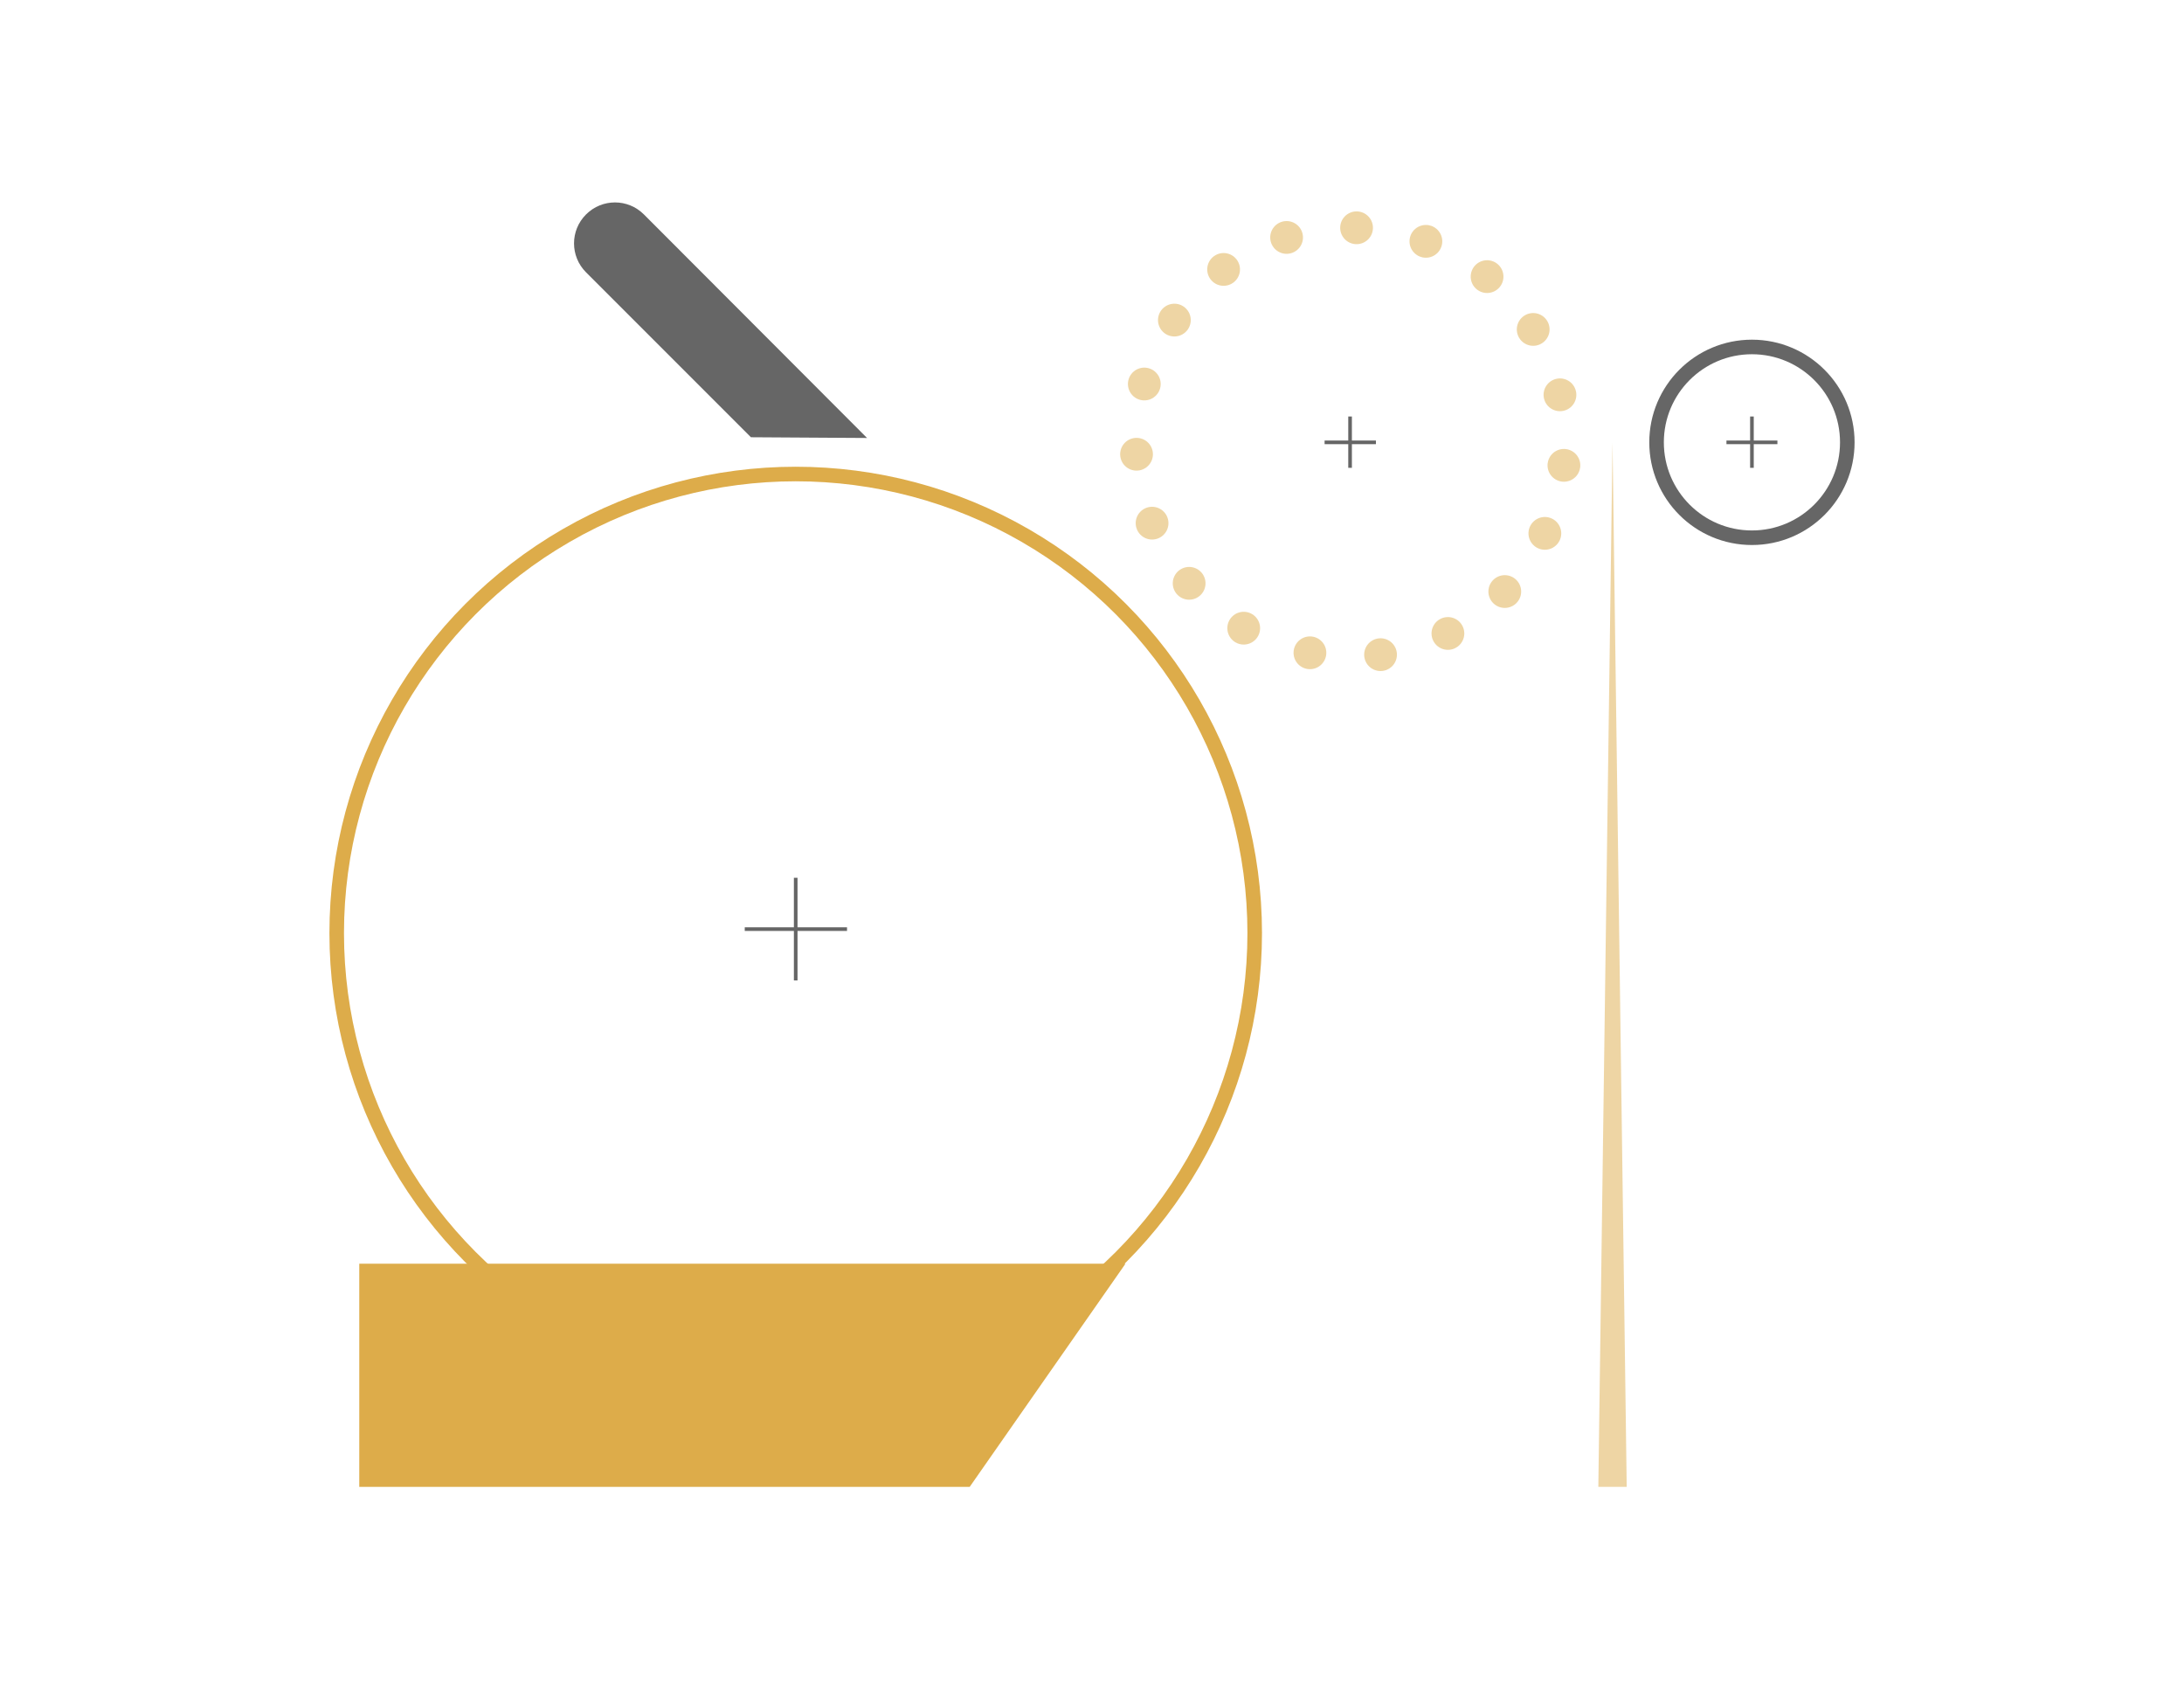 <?xml version="1.0" encoding="utf-8"?>
<!-- Generator: Adobe Illustrator 24.3.0, SVG Export Plug-In . SVG Version: 6.00 Build 0)  -->
<svg version="1.1" id="Livello_1" xmlns="http://www.w3.org/2000/svg" xmlns:xlink="http://www.w3.org/1999/xlink" x="0px" y="0px"
	 width="600px" height="464px" viewBox="0 0 600 464" style="enable-background:new 0 0 600 464;" xml:space="preserve">
<style type="text/css">
	.st0{opacity:0.5;}
	.st1{fill:none;stroke:#DDAC4A;stroke-width:9;stroke-linecap:round;stroke-miterlimit:10;}
	.st2{fill:none;stroke:#DDAC4A;stroke-width:9;stroke-linecap:round;stroke-miterlimit:10;stroke-dasharray:0,20.206;}
	.st3{opacity:0.5;fill:none;stroke:#DDAC4A;stroke-width:9;stroke-linecap:round;stroke-miterlimit:10;stroke-dasharray:0,20;}
	.st4{fill:#FFFFFF;}
	.st5{fill:#FFFFFF;stroke:#D1A052;stroke-miterlimit:10;}
	.st6{fill:none;stroke:#DDAC4A;stroke-width:9;stroke-linecap:round;stroke-miterlimit:10;stroke-dasharray:0,20.52;}
	.st7{fill:none;stroke:#DDAC4A;stroke-width:3;stroke-miterlimit:10;}
	.st8{fill:#666666;}
	.st9{opacity:0.7;fill:#DDAC4A;}
	.st10{fill:none;stroke:#666666;stroke-width:3;stroke-miterlimit:10;}
	.st11{opacity:0.5;fill:url(#);}
	.st12{fill:#DDAC4A;}
	.st13{fill:none;stroke:#666666;stroke-width:2;stroke-miterlimit:10;}
	.st14{fill:none;stroke:#FFFFFF;stroke-width:3;stroke-linecap:round;stroke-miterlimit:10;}
	.st15{fill:none;stroke:#FFFFFF;stroke-width:3;stroke-linecap:round;stroke-miterlimit:10;stroke-dasharray:0,7.982;}
	.st16{fill-rule:evenodd;clip-rule:evenodd;fill:#FFFFFF;}
	.st17{fill-rule:evenodd;clip-rule:evenodd;fill:#BD8B0D;}
	.st18{fill-rule:evenodd;clip-rule:evenodd;fill:#B6B6B5;}
	.st19{fill:#D8A74A;}
	.st20{fill:none;stroke:#D8A74A;stroke-width:1.095;stroke-miterlimit:10;}
	.st21{opacity:0.1;fill:#CA994A;}
	.st22{opacity:0.6;}
	.st23{opacity:0.59;}
	.st24{opacity:0.4;clip-path:url(#SVGID_2_);fill:#CA994A;}
	.st25{fill:#B9B9B9;}
	.st26{fill:none;stroke:#A9C981;stroke-width:1.096;stroke-miterlimit:10;}
	.st27{opacity:0.29;fill:#A9C981;}
	.st28{fill:none;stroke:#B9B9B9;stroke-width:1.096;stroke-miterlimit:10;}
	.st29{fill:#A9C981;}
	.st30{opacity:0.3;fill:url(#);}
	.st31{opacity:0.4;clip-path:url(#SVGID_4_);fill:#B9B9B9;}
	.st32{fill:#333333;}
	.st33{fill:#E8DFD6;}
	.st34{opacity:0.5;fill:#D1A052;}
	.st35{fill:#D1A052;}
	.st36{fill:none;stroke:#FFFFFF;stroke-linecap:round;stroke-miterlimit:10;}
	.st37{fill:none;stroke:#D1A052;stroke-linecap:round;stroke-linejoin:round;stroke-miterlimit:10;}
	.st38{fill:none;stroke:#D1A052;stroke-miterlimit:10;}
	.st39{fill:none;stroke:#333333;stroke-linecap:round;stroke-linejoin:round;stroke-miterlimit:10;}
	.st40{fill:none;stroke:#FFFFFF;stroke-linecap:round;stroke-linejoin:round;stroke-miterlimit:10;}
	.st41{fill:none;stroke:#FFFFFF;stroke-width:0.975;stroke-linecap:round;stroke-miterlimit:10;}
	.st42{fill:none;stroke:#D1A052;stroke-width:0.975;stroke-linecap:round;stroke-linejoin:round;stroke-miterlimit:10;}
	.st43{fill:none;stroke:#D1A052;stroke-width:0.975;stroke-miterlimit:10;}
	.st44{fill:none;stroke:#333333;stroke-width:0.975;stroke-linecap:round;stroke-linejoin:round;stroke-miterlimit:10;}
	.st45{opacity:0.2;fill:#D1A052;}
	.st46{fill:#CC9B52;}
	.st47{fill:none;stroke:#333333;stroke-miterlimit:10;}
	.st48{fill:none;stroke:#CC9B52;stroke-miterlimit:10;}
	.st49{opacity:0.91;}
	.st50{opacity:0.4;clip-path:url(#SVGID_6_);fill:#CA994A;}
	.st51{fill:none;stroke:#D8A74A;stroke-miterlimit:10;}
	.st52{opacity:0.7;}
	.st53{fill:none;stroke:#333333;stroke-width:2;stroke-miterlimit:10;}
	.st54{fill:none;stroke:#DDAC4A;stroke-width:4;stroke-miterlimit:10;}
	.st55{fill:none;stroke:#DDAC4A;stroke-width:9;stroke-linecap:round;stroke-miterlimit:10;stroke-dasharray:0,19.487;}
	.st56{fill:none;stroke:#666666;stroke-width:4;stroke-miterlimit:10;}
	.st57{fill:none;stroke:#666666;stroke-miterlimit:10;}
	.st58{fill:none;stroke:#DDAC4A;stroke-width:5.854;stroke-linecap:round;stroke-miterlimit:10;}
	.st59{fill:none;stroke:#DDAC4A;stroke-width:5.854;stroke-linecap:round;stroke-miterlimit:10;stroke-dasharray:0,15.489;}
	.st60{fill:none;stroke:#DDAC4A;stroke-width:9;stroke-linecap:round;stroke-miterlimit:10;stroke-dasharray:0,19.852;}
	.st61{opacity:0.5;fill:none;stroke:#666666;stroke-width:4;stroke-miterlimit:10;}
	.st62{fill:#333333;stroke:#D1A052;stroke-miterlimit:10;}
	.st63{fill-rule:evenodd;clip-rule:evenodd;fill:#BD8B23;}
	.st64{fill-rule:evenodd;clip-rule:evenodd;fill:#B7B7B6;}
	.st65{opacity:0.5;fill-rule:evenodd;clip-rule:evenodd;fill:#D1A052;}
	.st66{fill:none;stroke:#DDAC4A;stroke-width:9;stroke-linecap:round;stroke-miterlimit:10;stroke-dasharray:0,18.488;}
	.st67{fill:none;stroke:#DDAC4A;stroke-width:9;stroke-linecap:round;stroke-miterlimit:10;stroke-dasharray:0,19.98;}
	.st68{fill:#FFFFFF;stroke:#CC9B52;stroke-width:2;stroke-linecap:round;stroke-miterlimit:10;}
	.st69{fill:none;}
	.st70{fill:none;stroke:#DDAC4A;stroke-width:9;stroke-linecap:round;stroke-miterlimit:10;stroke-dasharray:0,19.499;}
	.st71{fill:none;stroke:#CC9B52;stroke-width:2;stroke-linecap:round;stroke-miterlimit:10;}
	.st72{fill:none;stroke:#DDAC4A;stroke-width:9;stroke-linecap:round;stroke-miterlimit:10;stroke-dasharray:0,22.343;}
	.st73{fill:none;stroke:#CC9B52;stroke-width:3;stroke-linecap:round;stroke-miterlimit:10;}
	.st74{fill:none;stroke:#DDAC4A;stroke-width:9;stroke-linecap:round;stroke-miterlimit:10;stroke-dasharray:0,22.735;}
	.st75{fill:none;stroke:#DDAC4A;stroke-width:9;stroke-linecap:round;stroke-miterlimit:10;stroke-dasharray:0,19.739;}
	.st76{fill:none;stroke:#DDAC4A;stroke-width:9;stroke-linecap:round;stroke-miterlimit:10;stroke-dasharray:0,19.697;}
	.st77{fill:none;stroke:#DDAC4A;stroke-width:9;stroke-linecap:round;stroke-miterlimit:10;stroke-dasharray:0,19.732;}
	.st78{fill:none;stroke:#DDAC4A;stroke-width:9;stroke-linecap:round;stroke-miterlimit:10;stroke-dasharray:0,19.807;}
	.st79{fill:none;stroke:#DDAC4A;stroke-width:9;stroke-linecap:round;stroke-miterlimit:10;stroke-dasharray:0,20.117;}
	.st80{fill:none;stroke:#DDAC4A;stroke-width:9;stroke-linecap:round;stroke-miterlimit:10;stroke-dasharray:0,20.233;}
</style>
<g>
	<g>
		<circle class="st54" cx="218.6" cy="256.3" r="126.1"/>
		<g class="st0">
			
				<ellipse transform="matrix(0.851 -0.526 0.526 0.851 -8.464 213.161)" class="st55" cx="370.9" cy="121.5" rx="58.9" ry="58.9"/>
		</g>
		<circle class="st56" cx="481.3" cy="121.5" r="26.2"/>
		<g class="st0">
			<polygon class="st12" points="439.1,408.4 443,121.5 446.9,408.4 			"/>
		</g>
		<path class="st8" d="M238.2,120.3l-31.9-0.2L161,74.8c-4.4-4.4-4.4-11.5,0-15.9l0,0c4.4-4.4,11.5-4.4,15.9,0L238.2,120.3z"/>
		<polygon class="st12" points="309.2,347.1 98.7,347.1 98.7,408.4 266.4,408.4 		"/>
	</g>
	<g>
		<line class="st57" x1="218.6" y1="269.3" x2="218.6" y2="241.1"/>
		<line class="st57" x1="204.6" y1="255.2" x2="232.7" y2="255.2"/>
	</g>
	<g>
		<line class="st57" x1="370.9" y1="128.5" x2="370.9" y2="114.4"/>
		<line class="st57" x1="363.9" y1="121.5" x2="378" y2="121.5"/>
	</g>
	<g>
		<line class="st57" x1="481.3" y1="128.5" x2="481.3" y2="114.4"/>
		<line class="st57" x1="474.3" y1="121.5" x2="488.3" y2="121.5"/>
	</g>
</g>
</svg>
